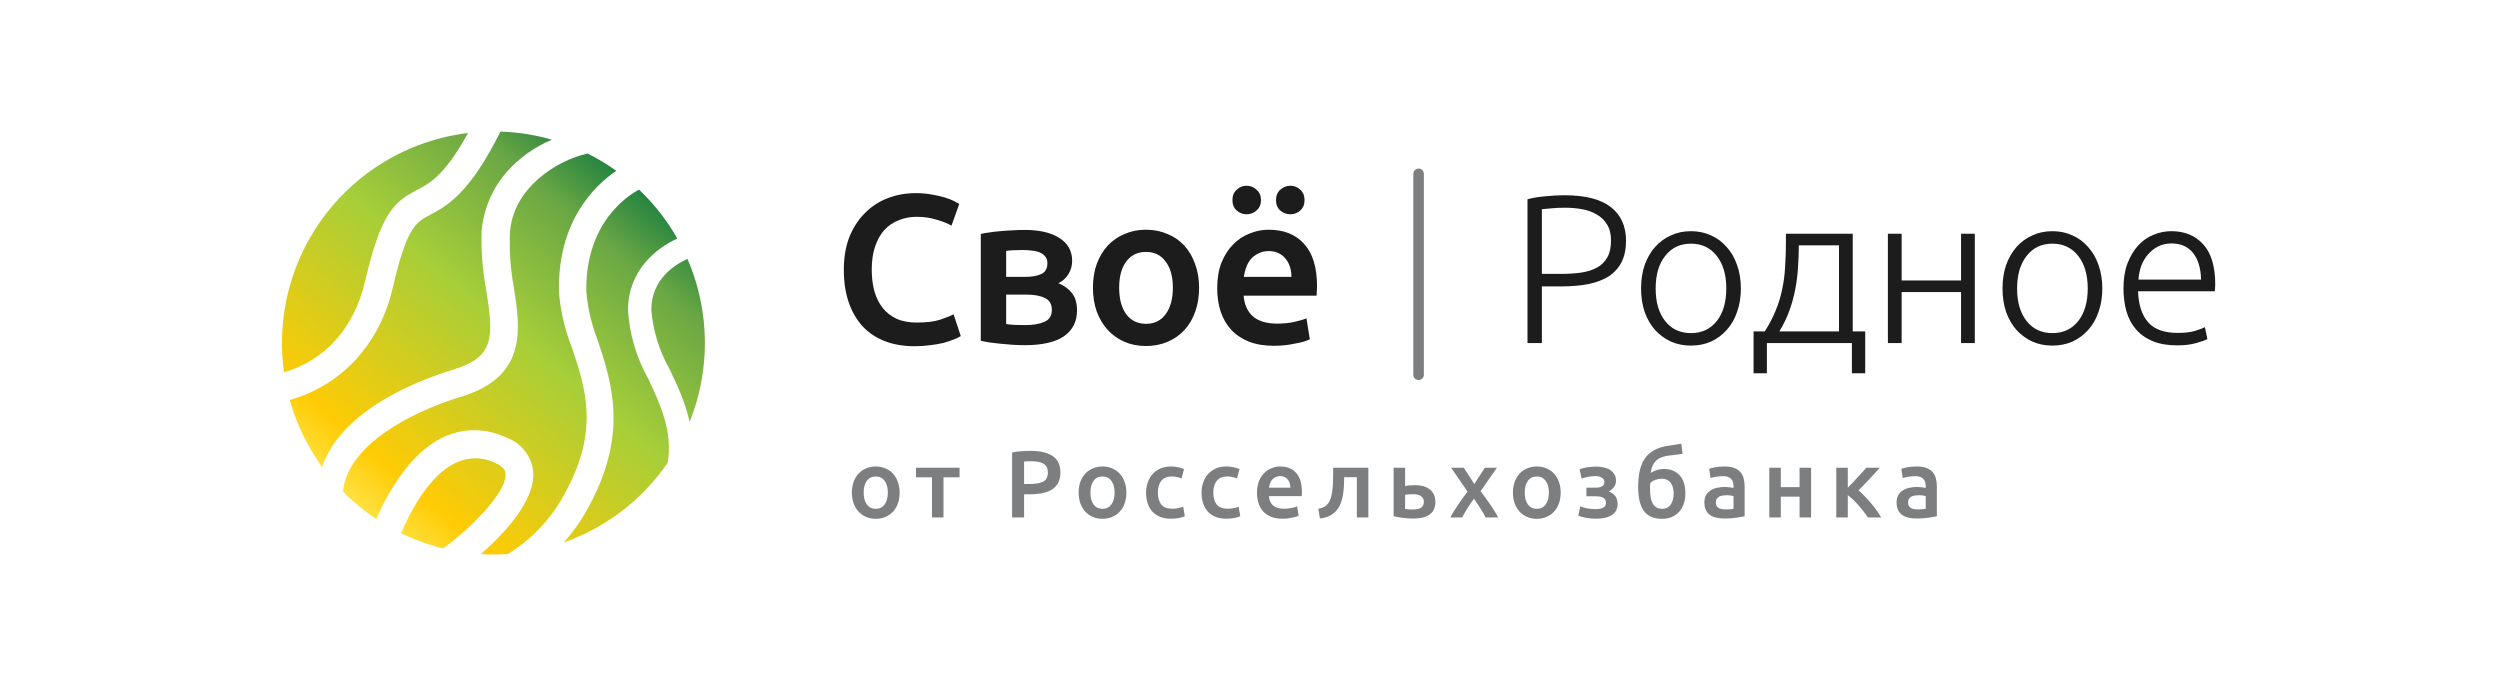 <svg width="266" height="73" viewBox="0 0 266 73" fill="none" xmlns="http://www.w3.org/2000/svg">
<path fill-rule="evenodd" clip-rule="evenodd" d="M30.83 42.551C31.27 44.127 31.884 45.661 32.667 47.122C33.148 48.02 33.687 48.881 34.279 49.698C35.663 45.418 40.695 41.636 48.332 39.291C52.668 37.955 52.504 35.774 51.742 30.897C51.334 28.785 51.169 26.633 51.25 24.483C51.477 22.143 52.446 19.937 54.016 18.187C55.332 16.735 56.943 15.605 58.725 14.863C56.945 14.351 55.106 14.06 53.25 14C49.929 20.659 47.516 21.93 45.772 22.849L45.765 22.853L45.763 22.854C44.264 23.65 43.268 24.18 41.791 30.614C40.426 36.565 36.346 41.022 30.83 42.551ZM49.798 14.151C45.557 14.664 41.53 16.377 38.204 19.115C34.185 22.423 31.437 27.022 30.427 32.128C29.936 34.614 29.871 37.145 30.218 39.618C34.593 38.341 37.698 34.88 38.838 29.958C40.537 22.571 42.026 21.446 44.323 20.238C45.705 19.521 47.325 18.66 49.798 14.151ZM62.518 16.337C59.162 17.079 54.599 20.041 54.262 24.694C54.178 26.622 54.308 28.552 54.649 30.451C55.364 34.918 56.161 40.007 49.175 42.175C43.442 43.91 36.921 47.501 36.494 52.312C37.572 53.404 38.76 54.383 40.041 55.235C41.103 52.752 43.515 48.148 47.336 46.443C48.358 45.988 49.468 45.761 50.587 45.778C51.706 45.794 52.808 46.053 53.817 46.536C54.58 46.796 55.256 47.262 55.769 47.883C56.282 48.504 56.613 49.255 56.724 50.053C57.058 53.197 53.644 56.794 51.151 58.96C52.111 59.018 53.074 59.014 54.034 58.948C56.81 57.262 58.912 54.813 60.158 52.388C63.787 45.749 62.296 41.297 60.856 36.999L60.85 36.982C60.101 35.108 59.639 33.132 59.479 31.12C59.281 23.546 63.299 19.721 65.574 18.174C64.606 17.482 63.585 16.868 62.518 16.337ZM67.995 20.175C66.844 20.782 62.249 23.681 62.386 31.05C62.534 32.778 62.929 34.475 63.558 36.091L63.575 36.142C65.06 40.589 66.905 46.11 62.655 53.877C61.924 55.279 61.016 56.573 59.957 57.729C64.465 56.145 68.358 53.164 71.064 49.211L71.059 49.21C71.552 45.833 70.321 43.172 68.996 40.346C67.731 38.098 66.986 35.594 66.816 33.019C66.816 28.845 69.747 26.439 72.066 25.382C71.075 23.637 69.849 22.019 68.409 20.58C68.273 20.443 68.135 20.308 67.995 20.175ZM73.147 27.55C71.752 28.167 69.301 29.748 69.301 32.972C69.481 35.182 70.141 37.327 71.235 39.256C72.057 40.977 72.924 42.824 73.375 44.893C74.719 41.551 75.249 37.913 74.891 34.284C74.66 31.945 74.067 29.675 73.147 27.55ZM47.148 58.355L47.148 58.354C49.961 56.314 53.993 52.363 53.782 50.382C53.782 50.194 53.712 49.714 52.61 49.209C51.977 48.914 51.287 48.761 50.588 48.761C49.889 48.761 49.199 48.914 48.566 49.209C45.766 50.435 43.653 54.407 42.664 56.736C43.071 56.934 43.485 57.12 43.905 57.294C44.963 57.731 46.048 58.085 47.148 58.355Z" fill="url(#paint0_linear_29376_6444)"/>
<path d="M97.298 36.839C96.128 36.839 95.078 36.659 94.148 36.299C93.218 35.939 92.431 35.414 91.786 34.724C91.141 34.019 90.646 33.164 90.301 32.159C89.956 31.154 89.783 29.999 89.783 28.694C89.783 27.389 89.978 26.234 90.368 25.229C90.773 24.224 91.321 23.377 92.011 22.687C92.701 21.982 93.511 21.449 94.441 21.089C95.371 20.729 96.368 20.549 97.433 20.549C98.078 20.549 98.663 20.602 99.188 20.707C99.713 20.797 100.171 20.902 100.561 21.022C100.951 21.142 101.273 21.269 101.528 21.404C101.783 21.539 101.963 21.637 102.068 21.697L101.236 24.014C100.876 23.789 100.358 23.579 99.683 23.384C99.023 23.174 98.303 23.069 97.523 23.069C96.848 23.069 96.218 23.189 95.633 23.429C95.048 23.654 94.538 23.999 94.103 24.464C93.683 24.929 93.353 25.514 93.113 26.219C92.873 26.924 92.753 27.742 92.753 28.672C92.753 29.497 92.843 30.254 93.023 30.944C93.218 31.634 93.511 32.234 93.901 32.744C94.291 33.239 94.786 33.629 95.386 33.914C95.986 34.184 96.706 34.319 97.546 34.319C98.551 34.319 99.368 34.222 99.998 34.027C100.628 33.817 101.116 33.622 101.461 33.442L102.226 35.759C102.046 35.879 101.798 35.999 101.483 36.119C101.183 36.239 100.823 36.359 100.403 36.479C99.983 36.584 99.511 36.667 98.986 36.727C98.461 36.802 97.898 36.839 97.298 36.839ZM109.036 36.727C108.601 36.727 108.159 36.712 107.709 36.682C107.259 36.652 106.824 36.614 106.404 36.569C105.999 36.524 105.616 36.479 105.256 36.434C104.896 36.374 104.596 36.314 104.356 36.254V24.892C104.596 24.832 104.896 24.779 105.256 24.734C105.616 24.674 105.999 24.629 106.404 24.599C106.824 24.554 107.259 24.524 107.709 24.509C108.159 24.479 108.601 24.464 109.036 24.464C110.626 24.464 111.864 24.757 112.749 25.342C113.634 25.912 114.076 26.714 114.076 27.749C114.076 28.289 113.941 28.769 113.671 29.189C113.401 29.609 113.049 29.924 112.614 30.134C113.154 30.344 113.619 30.674 114.009 31.124C114.399 31.574 114.594 32.212 114.594 33.037C114.594 34.222 114.129 35.137 113.199 35.782C112.269 36.412 110.881 36.727 109.036 36.727ZM109.104 29.459C109.779 29.459 110.334 29.362 110.769 29.167C111.219 28.972 111.444 28.582 111.444 27.997C111.444 27.712 111.369 27.479 111.219 27.299C111.084 27.119 110.896 26.977 110.656 26.872C110.416 26.767 110.139 26.699 109.824 26.669C109.509 26.624 109.179 26.602 108.834 26.602C108.564 26.602 108.249 26.609 107.889 26.624C107.544 26.639 107.266 26.662 107.056 26.692V29.459H109.104ZM107.056 34.477C107.236 34.507 107.529 34.537 107.934 34.567C108.354 34.582 108.744 34.589 109.104 34.589C109.914 34.589 110.581 34.477 111.106 34.252C111.646 34.027 111.916 33.599 111.916 32.969C111.916 32.354 111.669 31.934 111.174 31.709C110.694 31.469 110.064 31.349 109.284 31.349H107.056V34.477ZM127.584 30.607C127.584 31.537 127.449 32.384 127.179 33.149C126.909 33.914 126.526 34.567 126.031 35.107C125.536 35.647 124.936 36.067 124.231 36.367C123.541 36.667 122.776 36.817 121.936 36.817C121.096 36.817 120.331 36.667 119.641 36.367C118.951 36.067 118.359 35.647 117.864 35.107C117.369 34.567 116.979 33.914 116.694 33.149C116.424 32.384 116.289 31.537 116.289 30.607C116.289 29.677 116.424 28.837 116.694 28.087C116.979 27.322 117.369 26.669 117.864 26.129C118.374 25.589 118.974 25.177 119.664 24.892C120.354 24.592 121.111 24.442 121.936 24.442C122.761 24.442 123.519 24.592 124.209 24.892C124.914 25.177 125.514 25.589 126.009 26.129C126.504 26.669 126.886 27.322 127.156 28.087C127.441 28.837 127.584 29.677 127.584 30.607ZM124.794 30.607C124.794 29.437 124.539 28.514 124.029 27.839C123.534 27.149 122.836 26.804 121.936 26.804C121.036 26.804 120.331 27.149 119.821 27.839C119.326 28.514 119.079 29.437 119.079 30.607C119.079 31.792 119.326 32.729 119.821 33.419C120.331 34.109 121.036 34.454 121.936 34.454C122.836 34.454 123.534 34.109 124.029 33.419C124.539 32.729 124.794 31.792 124.794 30.607ZM129.511 30.674C129.511 29.639 129.661 28.732 129.961 27.952C130.276 27.172 130.689 26.527 131.199 26.017C131.709 25.492 132.294 25.102 132.954 24.847C133.614 24.577 134.289 24.442 134.979 24.442C136.599 24.442 137.859 24.944 138.759 25.949C139.674 26.954 140.131 28.454 140.131 30.449C140.131 30.599 140.124 30.772 140.109 30.967C140.109 31.147 140.101 31.312 140.086 31.462H132.324C132.399 32.407 132.729 33.142 133.314 33.667C133.914 34.177 134.776 34.432 135.901 34.432C136.561 34.432 137.161 34.372 137.701 34.252C138.256 34.132 138.691 34.004 139.006 33.869L139.366 36.097C139.216 36.172 139.006 36.254 138.736 36.344C138.481 36.419 138.181 36.487 137.836 36.547C137.506 36.622 137.146 36.682 136.756 36.727C136.366 36.772 135.969 36.794 135.564 36.794C134.529 36.794 133.629 36.644 132.864 36.344C132.099 36.029 131.469 35.602 130.974 35.062C130.479 34.507 130.111 33.862 129.871 33.127C129.631 32.377 129.511 31.559 129.511 30.674ZM137.409 29.459C137.409 29.084 137.356 28.732 137.251 28.402C137.146 28.057 136.989 27.764 136.779 27.524C136.584 27.269 136.336 27.074 136.036 26.939C135.751 26.789 135.406 26.714 135.001 26.714C134.581 26.714 134.214 26.797 133.899 26.962C133.584 27.112 133.314 27.314 133.089 27.569C132.879 27.824 132.714 28.117 132.594 28.447C132.474 28.777 132.391 29.114 132.346 29.459H137.409ZM132.639 22.799C132.234 22.799 131.881 22.664 131.581 22.394C131.281 22.124 131.131 21.757 131.131 21.292C131.131 20.827 131.281 20.459 131.581 20.189C131.881 19.904 132.234 19.762 132.639 19.762C133.044 19.762 133.396 19.904 133.696 20.189C134.011 20.459 134.169 20.827 134.169 21.292C134.169 21.757 134.011 22.124 133.696 22.394C133.396 22.664 133.044 22.799 132.639 22.799ZM137.296 22.799C136.891 22.799 136.531 22.664 136.216 22.394C135.916 22.124 135.766 21.757 135.766 21.292C135.766 20.827 135.916 20.459 136.216 20.189C136.531 19.904 136.891 19.762 137.296 19.762C137.701 19.762 138.054 19.904 138.354 20.189C138.654 20.459 138.804 20.827 138.804 21.292C138.804 21.757 138.654 22.124 138.354 22.394C138.054 22.664 137.701 22.799 137.296 22.799Z" fill="#1C1C1C"/>
<path fill-rule="evenodd" clip-rule="evenodd" d="M150.938 40.437C150.627 40.437 150.375 40.186 150.375 39.875V18.5C150.375 18.189 150.627 17.938 150.938 17.938C151.248 17.938 151.5 18.189 151.5 18.5V39.875C151.5 40.186 151.248 40.437 150.938 40.437Z" fill="#7D7E7F"/>
<path d="M166.463 20.773C168.668 20.773 170.31 21.193 171.39 22.033C172.47 22.873 173.01 24.066 173.01 25.611C173.01 26.496 172.853 27.253 172.538 27.883C172.223 28.498 171.773 29.001 171.188 29.391C170.603 29.766 169.883 30.043 169.028 30.223C168.188 30.388 167.236 30.471 166.17 30.471H164.055V36.501H162.525V21.201C163.065 21.051 163.695 20.946 164.415 20.886C165.15 20.811 165.833 20.773 166.463 20.773ZM166.53 22.101C165.96 22.101 165.473 22.123 165.068 22.168C164.678 22.198 164.34 22.228 164.055 22.258V29.143H165.99C166.815 29.143 167.558 29.098 168.218 29.008C168.893 28.903 169.463 28.723 169.928 28.468C170.408 28.198 170.775 27.831 171.03 27.366C171.286 26.901 171.413 26.308 171.413 25.588C171.413 24.898 171.27 24.328 170.985 23.878C170.715 23.428 170.348 23.076 169.883 22.821C169.433 22.551 168.915 22.363 168.33 22.258C167.745 22.153 167.146 22.101 166.53 22.101ZM185.229 30.696C185.229 31.611 185.094 32.444 184.824 33.193C184.569 33.943 184.201 34.581 183.722 35.106C183.256 35.631 182.701 36.044 182.057 36.343C181.411 36.629 180.699 36.771 179.919 36.771C179.138 36.771 178.426 36.629 177.782 36.343C177.136 36.044 176.573 35.631 176.094 35.106C175.628 34.581 175.262 33.943 174.992 33.193C174.736 32.444 174.609 31.611 174.609 30.696C174.609 29.781 174.736 28.948 174.992 28.198C175.262 27.448 175.628 26.811 176.094 26.286C176.573 25.746 177.136 25.334 177.782 25.048C178.426 24.748 179.138 24.598 179.919 24.598C180.699 24.598 181.411 24.748 182.057 25.048C182.701 25.334 183.256 25.746 183.722 26.286C184.201 26.811 184.569 27.448 184.824 28.198C185.094 28.948 185.229 29.781 185.229 30.696ZM183.677 30.696C183.677 29.241 183.339 28.086 182.664 27.231C181.989 26.361 181.073 25.926 179.919 25.926C178.764 25.926 177.849 26.361 177.174 27.231C176.499 28.086 176.162 29.241 176.162 30.696C176.162 32.151 176.499 33.306 177.174 34.161C177.849 35.016 178.764 35.443 179.919 35.443C181.073 35.443 181.989 35.016 182.664 34.161C183.339 33.306 183.677 32.151 183.677 30.696ZM197.132 35.263H198.459V39.718H197.042V36.501H187.997V39.718H186.579V35.263H187.772C188.267 34.483 188.657 33.733 188.942 33.013C189.242 32.293 189.467 31.558 189.617 30.808C189.782 30.058 189.887 29.271 189.932 28.446C189.992 27.606 190.022 26.691 190.022 25.701V24.868H197.132V35.263ZM191.394 26.106C191.394 26.916 191.365 27.711 191.304 28.491C191.259 29.271 191.162 30.043 191.012 30.808C190.862 31.573 190.652 32.331 190.382 33.081C190.112 33.816 189.759 34.543 189.324 35.263H195.669V26.106H191.394ZM210.12 36.501H208.657V31.078H202.335V36.501H200.872V24.868H202.335V29.841H208.657V24.868H210.12V36.501ZM223.687 30.696C223.687 31.611 223.552 32.444 223.282 33.193C223.027 33.943 222.659 34.581 222.18 35.106C221.714 35.631 221.159 36.044 220.515 36.343C219.869 36.629 219.157 36.771 218.377 36.771C217.596 36.771 216.884 36.629 216.24 36.343C215.594 36.044 215.031 35.631 214.552 35.106C214.086 34.581 213.72 33.943 213.45 33.193C213.194 32.444 213.067 31.611 213.067 30.696C213.067 29.781 213.194 28.948 213.45 28.198C213.72 27.448 214.086 26.811 214.552 26.286C215.031 25.746 215.594 25.334 216.24 25.048C216.884 24.748 217.596 24.598 218.377 24.598C219.157 24.598 219.869 24.748 220.515 25.048C221.159 25.334 221.714 25.746 222.18 26.286C222.659 26.811 223.027 27.448 223.282 28.198C223.552 28.948 223.687 29.781 223.687 30.696ZM222.135 30.696C222.135 29.241 221.797 28.086 221.122 27.231C220.447 26.361 219.531 25.926 218.377 25.926C217.222 25.926 216.307 26.361 215.632 27.231C214.957 28.086 214.62 29.241 214.62 30.696C214.62 32.151 214.957 33.306 215.632 34.161C216.307 35.016 217.222 35.443 218.377 35.443C219.531 35.443 220.447 35.016 221.122 34.161C221.797 33.306 222.135 32.151 222.135 30.696ZM225.937 30.673C225.937 29.654 226.08 28.768 226.365 28.018C226.665 27.253 227.048 26.616 227.512 26.106C227.993 25.596 228.533 25.221 229.132 24.981C229.748 24.726 230.378 24.598 231.022 24.598C232.448 24.598 233.58 25.063 234.42 25.993C235.275 26.923 235.702 28.356 235.702 30.291C235.702 30.411 235.695 30.531 235.68 30.651C235.68 30.771 235.673 30.883 235.657 30.988H227.49C227.535 32.413 227.888 33.508 228.547 34.273C229.208 35.038 230.257 35.421 231.697 35.421C232.493 35.421 233.123 35.346 233.587 35.196C234.053 35.046 234.39 34.919 234.6 34.813L234.87 36.073C234.66 36.193 234.262 36.336 233.677 36.501C233.108 36.666 232.433 36.748 231.652 36.748C230.633 36.748 229.762 36.598 229.042 36.298C228.322 35.998 227.73 35.578 227.265 35.038C226.8 34.498 226.463 33.861 226.252 33.126C226.043 32.376 225.937 31.558 225.937 30.673ZM234.195 29.751C234.165 28.536 233.88 27.591 233.34 26.916C232.8 26.241 232.035 25.903 231.045 25.903C230.52 25.903 230.048 26.009 229.627 26.218C229.222 26.428 228.862 26.713 228.547 27.073C228.248 27.418 228.007 27.823 227.827 28.288C227.663 28.753 227.565 29.241 227.535 29.751H234.195Z" fill="#1C1C1C"/>
<path d="M95.721 52.407C95.721 52.826 95.661 53.207 95.539 53.551C95.418 53.896 95.246 54.189 95.023 54.432C94.8 54.675 94.53 54.864 94.213 54.999C93.902 55.134 93.558 55.202 93.18 55.202C92.802 55.202 92.458 55.134 92.147 54.999C91.837 54.864 91.57 54.675 91.347 54.432C91.125 54.189 90.949 53.896 90.821 53.551C90.699 53.207 90.639 52.826 90.639 52.407C90.639 51.989 90.699 51.611 90.821 51.273C90.949 50.929 91.125 50.636 91.347 50.392C91.577 50.15 91.847 49.964 92.157 49.836C92.468 49.701 92.809 49.633 93.18 49.633C93.551 49.633 93.892 49.701 94.203 49.836C94.52 49.964 94.79 50.15 95.013 50.392C95.235 50.636 95.407 50.929 95.529 51.273C95.657 51.611 95.721 51.989 95.721 52.407ZM94.466 52.407C94.466 51.881 94.351 51.466 94.122 51.162C93.899 50.852 93.585 50.696 93.18 50.696C92.775 50.696 92.458 50.852 92.228 51.162C92.005 51.466 91.894 51.881 91.894 52.407C91.894 52.941 92.005 53.362 92.228 53.673C92.458 53.983 92.775 54.139 93.18 54.139C93.585 54.139 93.899 53.983 94.122 53.673C94.351 53.362 94.466 52.941 94.466 52.407ZM102.098 50.787H100.387V55.06H99.162V50.787H97.461V49.765H102.098V50.787ZM109.671 47.973C110.691 47.973 111.47 48.158 112.01 48.529C112.557 48.901 112.83 49.481 112.83 50.271C112.83 50.683 112.756 51.037 112.608 51.334C112.466 51.624 112.257 51.864 111.98 52.053C111.703 52.235 111.366 52.37 110.967 52.458C110.569 52.546 110.113 52.59 109.6 52.59H108.963V55.06H107.687V48.145C107.984 48.077 108.311 48.033 108.669 48.013C109.033 47.986 109.368 47.973 109.671 47.973ZM109.762 49.076C109.438 49.076 109.172 49.086 108.963 49.107V51.496H109.58C110.194 51.496 110.667 51.412 110.998 51.243C111.328 51.068 111.494 50.74 111.494 50.261C111.494 50.031 111.45 49.839 111.362 49.684C111.274 49.529 111.153 49.407 110.998 49.319C110.842 49.231 110.657 49.171 110.441 49.137C110.232 49.096 110.005 49.076 109.762 49.076ZM119.849 52.407C119.849 52.826 119.788 53.207 119.666 53.551C119.545 53.896 119.373 54.189 119.15 54.432C118.927 54.675 118.657 54.864 118.34 54.999C118.029 55.134 117.685 55.202 117.307 55.202C116.929 55.202 116.585 55.134 116.274 54.999C115.964 54.864 115.697 54.675 115.475 54.432C115.252 54.189 115.076 53.896 114.948 53.551C114.827 53.207 114.766 52.826 114.766 52.407C114.766 51.989 114.827 51.611 114.948 51.273C115.076 50.929 115.252 50.636 115.475 50.392C115.704 50.15 115.974 49.964 116.285 49.836C116.595 49.701 116.936 49.633 117.307 49.633C117.678 49.633 118.019 49.701 118.33 49.836C118.647 49.964 118.917 50.15 119.14 50.392C119.363 50.636 119.535 50.929 119.656 51.273C119.784 51.611 119.849 51.989 119.849 52.407ZM118.593 52.407C118.593 51.881 118.478 51.466 118.249 51.162C118.026 50.852 117.712 50.696 117.307 50.696C116.902 50.696 116.585 50.852 116.355 51.162C116.133 51.466 116.021 51.881 116.021 52.407C116.021 52.941 116.133 53.362 116.355 53.673C116.585 53.983 116.902 54.139 117.307 54.139C117.712 54.139 118.026 53.983 118.249 53.673C118.478 53.362 118.593 52.941 118.593 52.407ZM121.942 52.417C121.942 52.026 122.003 51.661 122.124 51.324C122.246 50.98 122.418 50.683 122.641 50.433C122.87 50.183 123.147 49.987 123.471 49.846C123.795 49.704 124.159 49.633 124.564 49.633C125.064 49.633 125.536 49.724 125.982 49.907L125.719 50.909C125.577 50.848 125.415 50.797 125.233 50.757C125.057 50.717 124.868 50.696 124.666 50.696C124.186 50.696 123.822 50.848 123.572 51.152C123.322 51.449 123.198 51.871 123.198 52.417C123.198 52.944 123.316 53.362 123.552 53.673C123.788 53.977 124.186 54.129 124.747 54.129C124.956 54.129 125.162 54.108 125.364 54.068C125.567 54.027 125.742 53.977 125.891 53.916L126.063 54.928C125.928 54.996 125.722 55.057 125.445 55.111C125.175 55.165 124.895 55.192 124.605 55.192C124.153 55.192 123.758 55.124 123.42 54.989C123.09 54.847 122.813 54.655 122.59 54.412C122.374 54.162 122.212 53.869 122.104 53.531C121.996 53.187 121.942 52.816 121.942 52.417ZM127.843 52.417C127.843 52.026 127.904 51.661 128.025 51.324C128.147 50.98 128.319 50.683 128.541 50.433C128.771 50.183 129.048 49.987 129.372 49.846C129.696 49.704 130.06 49.633 130.465 49.633C130.965 49.633 131.437 49.724 131.883 49.907L131.619 50.909C131.478 50.848 131.316 50.797 131.133 50.757C130.958 50.717 130.769 50.696 130.566 50.696C130.087 50.696 129.723 50.848 129.473 51.152C129.223 51.449 129.098 51.871 129.098 52.417C129.098 52.944 129.216 53.362 129.453 53.673C129.689 53.977 130.087 54.129 130.647 54.129C130.857 54.129 131.063 54.108 131.265 54.068C131.468 54.027 131.643 53.977 131.792 53.916L131.964 54.928C131.829 54.996 131.623 55.057 131.346 55.111C131.076 55.165 130.796 55.192 130.506 55.192C130.053 55.192 129.659 55.124 129.321 54.989C128.99 54.847 128.714 54.655 128.491 54.412C128.275 54.162 128.113 53.869 128.005 53.531C127.897 53.187 127.843 52.816 127.843 52.417ZM133.743 52.438C133.743 51.972 133.811 51.564 133.946 51.213C134.088 50.862 134.273 50.571 134.503 50.342C134.732 50.106 134.996 49.93 135.293 49.815C135.59 49.694 135.893 49.633 136.204 49.633C136.933 49.633 137.5 49.859 137.905 50.312C138.317 50.764 138.522 51.439 138.522 52.337C138.522 52.404 138.519 52.482 138.512 52.569C138.512 52.65 138.509 52.725 138.502 52.792H135.009C135.043 53.217 135.191 53.548 135.455 53.784C135.725 54.014 136.113 54.129 136.619 54.129C136.916 54.129 137.186 54.102 137.429 54.048C137.679 53.994 137.874 53.936 138.016 53.876L138.178 54.878C138.111 54.912 138.016 54.949 137.895 54.989C137.78 55.023 137.645 55.053 137.49 55.08C137.341 55.114 137.179 55.141 137.004 55.161C136.828 55.182 136.649 55.192 136.467 55.192C136.001 55.192 135.596 55.124 135.252 54.989C134.908 54.847 134.624 54.655 134.402 54.412C134.179 54.162 134.013 53.872 133.905 53.541C133.797 53.204 133.743 52.836 133.743 52.438ZM137.297 51.891C137.297 51.722 137.274 51.564 137.227 51.415C137.179 51.26 137.108 51.128 137.014 51.02C136.926 50.906 136.815 50.818 136.68 50.757C136.552 50.69 136.396 50.656 136.214 50.656C136.025 50.656 135.86 50.693 135.718 50.767C135.576 50.835 135.455 50.926 135.353 51.041C135.259 51.155 135.185 51.287 135.131 51.435C135.077 51.584 135.039 51.736 135.019 51.891H137.297ZM143.022 50.777C143.016 51.074 143.005 51.385 142.992 51.709C142.978 52.026 142.945 52.34 142.891 52.65C142.843 52.961 142.766 53.258 142.658 53.541C142.55 53.825 142.398 54.081 142.202 54.311C142.013 54.534 141.773 54.723 141.483 54.878C141.2 55.026 140.852 55.121 140.44 55.161L140.268 54.139C140.612 54.071 140.879 53.963 141.068 53.815C141.257 53.66 141.402 53.464 141.503 53.227C141.584 53.052 141.645 52.853 141.686 52.63C141.733 52.407 141.767 52.175 141.787 51.931C141.814 51.682 141.831 51.429 141.837 51.172C141.844 50.916 141.848 50.666 141.848 50.423V49.765H145.594V55.06H144.369V50.777H143.022ZM149.506 51.719C149.607 51.692 149.755 51.668 149.951 51.648C150.147 51.628 150.343 51.618 150.538 51.618C150.842 51.618 151.126 51.651 151.389 51.719C151.659 51.786 151.892 51.894 152.088 52.043C152.283 52.185 152.439 52.37 152.553 52.6C152.668 52.822 152.725 53.089 152.725 53.4C152.725 53.717 152.671 53.987 152.563 54.21C152.455 54.432 152.3 54.615 152.098 54.756C151.895 54.898 151.652 55.003 151.369 55.07C151.092 55.138 150.781 55.172 150.437 55.172C150.039 55.172 149.668 55.151 149.323 55.111C148.979 55.07 148.632 55.01 148.281 54.928V49.765H149.506V51.719ZM150.407 54.21C150.751 54.21 151.018 54.145 151.207 54.017C151.402 53.882 151.5 53.67 151.5 53.379C151.5 53.231 151.467 53.106 151.399 53.005C151.338 52.904 151.254 52.822 151.146 52.762C151.045 52.694 150.923 52.647 150.781 52.62C150.64 52.593 150.491 52.58 150.336 52.58C150.194 52.58 150.046 52.586 149.89 52.6C149.735 52.606 149.607 52.623 149.506 52.65V54.159C149.593 54.172 149.722 54.186 149.89 54.2C150.066 54.206 150.238 54.21 150.407 54.21ZM156.867 51.496L157.99 49.765H159.276L157.535 52.266C157.899 52.738 158.247 53.217 158.578 53.703C158.915 54.183 159.192 54.635 159.408 55.06H158.082C158.021 54.932 157.94 54.787 157.839 54.625C157.744 54.456 157.639 54.284 157.525 54.108C157.417 53.926 157.302 53.747 157.18 53.572C157.059 53.396 156.941 53.231 156.826 53.076C156.59 53.379 156.357 53.717 156.127 54.088C155.905 54.453 155.719 54.777 155.571 55.06H154.315C154.416 54.858 154.538 54.642 154.68 54.412C154.821 54.183 154.973 53.95 155.135 53.714C155.297 53.471 155.463 53.231 155.631 52.995C155.807 52.752 155.979 52.522 156.148 52.306L154.396 49.765H155.743L156.867 51.496ZM166.058 52.407C166.058 52.826 165.997 53.207 165.876 53.551C165.754 53.896 165.582 54.189 165.359 54.432C165.136 54.675 164.866 54.864 164.549 54.999C164.239 55.134 163.894 55.202 163.516 55.202C163.138 55.202 162.794 55.134 162.484 54.999C162.173 54.864 161.907 54.675 161.684 54.432C161.461 54.189 161.286 53.896 161.157 53.551C161.036 53.207 160.975 52.826 160.975 52.407C160.975 51.989 161.036 51.611 161.157 51.273C161.286 50.929 161.461 50.636 161.684 50.392C161.913 50.15 162.183 49.964 162.494 49.836C162.804 49.701 163.145 49.633 163.516 49.633C163.888 49.633 164.229 49.701 164.539 49.836C164.856 49.964 165.126 50.15 165.349 50.392C165.572 50.636 165.744 50.929 165.865 51.273C165.994 51.611 166.058 51.989 166.058 52.407ZM164.802 52.407C164.802 51.881 164.688 51.466 164.458 51.162C164.235 50.852 163.921 50.696 163.516 50.696C163.111 50.696 162.794 50.852 162.565 51.162C162.342 51.466 162.231 51.881 162.231 52.407C162.231 52.941 162.342 53.362 162.565 53.673C162.794 53.983 163.111 54.139 163.516 54.139C163.921 54.139 164.235 53.983 164.458 53.673C164.688 53.362 164.802 52.941 164.802 52.407ZM168.064 49.927C168.151 49.893 168.259 49.859 168.388 49.825C168.516 49.792 168.654 49.761 168.803 49.734C168.951 49.707 169.107 49.687 169.269 49.674C169.437 49.653 169.606 49.643 169.775 49.643C170.065 49.643 170.342 49.67 170.605 49.724C170.868 49.778 171.098 49.866 171.294 49.987C171.489 50.109 171.645 50.264 171.759 50.453C171.881 50.642 171.942 50.868 171.942 51.132C171.942 51.415 171.864 51.655 171.709 51.85C171.553 52.046 171.375 52.191 171.172 52.286C171.476 52.401 171.709 52.569 171.871 52.792C172.033 53.015 172.114 53.298 172.114 53.643C172.114 53.919 172.053 54.156 171.931 54.351C171.817 54.547 171.655 54.709 171.445 54.837C171.243 54.959 171.003 55.047 170.727 55.101C170.45 55.161 170.149 55.192 169.825 55.192C169.434 55.192 169.069 55.158 168.732 55.09C168.394 55.03 168.128 54.956 167.932 54.868L168.145 53.876C168.273 53.929 168.479 53.994 168.762 54.068C169.046 54.135 169.38 54.169 169.765 54.169C170.507 54.169 170.878 53.953 170.878 53.521C170.878 53.366 170.845 53.241 170.777 53.147C170.71 53.052 170.625 52.981 170.524 52.934C170.423 52.88 170.308 52.846 170.18 52.833C170.052 52.812 169.927 52.802 169.805 52.802H168.793V51.891H169.795C170.045 51.891 170.257 51.847 170.433 51.759C170.615 51.665 170.706 51.503 170.706 51.273C170.706 51.084 170.619 50.936 170.443 50.828C170.274 50.713 170.035 50.656 169.724 50.656C169.589 50.656 169.451 50.666 169.309 50.686C169.167 50.7 169.029 50.72 168.894 50.747C168.766 50.774 168.648 50.804 168.54 50.838C168.432 50.865 168.347 50.892 168.286 50.919L168.064 49.927ZM179.03 48.276C178.963 48.29 178.888 48.303 178.807 48.317C178.733 48.33 178.642 48.344 178.534 48.357C178.426 48.371 178.298 48.388 178.149 48.408C178.008 48.422 177.842 48.438 177.653 48.459C177.363 48.492 177.103 48.55 176.874 48.631C176.644 48.705 176.445 48.816 176.276 48.965C176.107 49.107 175.969 49.289 175.861 49.512C175.753 49.734 175.675 50.004 175.628 50.322C175.837 50.187 176.064 50.082 176.307 50.008C176.556 49.934 176.799 49.896 177.036 49.896C177.738 49.896 178.294 50.119 178.706 50.565C179.118 51.01 179.324 51.655 179.324 52.498C179.324 52.904 179.266 53.271 179.152 53.602C179.037 53.933 178.872 54.216 178.656 54.453C178.44 54.689 178.18 54.874 177.876 55.01C177.572 55.138 177.228 55.202 176.843 55.202C176.364 55.202 175.962 55.124 175.638 54.969C175.314 54.807 175.054 54.581 174.859 54.291C174.663 53.994 174.521 53.639 174.433 53.227C174.346 52.816 174.302 52.357 174.302 51.85C174.302 51.189 174.356 50.605 174.464 50.099C174.579 49.586 174.761 49.147 175.011 48.783C175.267 48.418 175.598 48.124 176.003 47.902C176.415 47.672 176.914 47.514 177.501 47.426C177.805 47.379 178.058 47.342 178.261 47.315C178.47 47.288 178.679 47.25 178.888 47.203L179.03 48.276ZM175.588 51.395C175.574 51.483 175.567 51.591 175.567 51.719C175.567 51.84 175.567 51.955 175.567 52.063C175.567 52.367 175.588 52.647 175.628 52.904C175.669 53.16 175.74 53.379 175.841 53.562C175.942 53.744 176.074 53.886 176.236 53.987C176.398 54.088 176.6 54.139 176.843 54.139C177.052 54.139 177.235 54.098 177.39 54.017C177.545 53.936 177.673 53.822 177.775 53.673C177.876 53.525 177.95 53.352 177.997 53.157C178.051 52.954 178.078 52.735 178.078 52.498C178.078 52.296 178.055 52.104 178.008 51.921C177.967 51.732 177.896 51.567 177.795 51.425C177.7 51.277 177.572 51.159 177.41 51.071C177.248 50.983 177.049 50.939 176.813 50.939C176.583 50.939 176.354 50.98 176.124 51.061C175.902 51.142 175.723 51.253 175.588 51.395ZM183.583 54.2C183.961 54.2 184.248 54.179 184.444 54.139V52.782C184.376 52.762 184.278 52.742 184.15 52.721C184.022 52.701 183.88 52.691 183.725 52.691C183.59 52.691 183.451 52.701 183.31 52.721C183.175 52.742 183.05 52.779 182.935 52.833C182.827 52.887 182.739 52.964 182.672 53.066C182.604 53.16 182.571 53.282 182.571 53.43C182.571 53.72 182.662 53.923 182.844 54.038C183.026 54.145 183.273 54.2 183.583 54.2ZM183.482 49.633C183.887 49.633 184.228 49.684 184.504 49.785C184.781 49.886 185.001 50.028 185.163 50.21C185.331 50.392 185.449 50.615 185.517 50.879C185.591 51.135 185.628 51.419 185.628 51.729V54.939C185.439 54.979 185.152 55.026 184.768 55.08C184.39 55.141 183.961 55.172 183.482 55.172C183.165 55.172 182.874 55.141 182.611 55.08C182.348 55.02 182.122 54.922 181.933 54.787C181.75 54.652 181.605 54.476 181.497 54.26C181.396 54.044 181.345 53.778 181.345 53.46C181.345 53.157 181.403 52.9 181.518 52.691C181.639 52.482 181.801 52.313 182.004 52.185C182.206 52.05 182.439 51.955 182.702 51.901C182.972 51.84 183.252 51.81 183.543 51.81C183.678 51.81 183.819 51.82 183.968 51.84C184.116 51.854 184.275 51.881 184.444 51.921V51.719C184.444 51.577 184.427 51.442 184.393 51.314C184.359 51.186 184.299 51.074 184.211 50.98C184.13 50.879 184.018 50.801 183.877 50.747C183.742 50.693 183.57 50.666 183.36 50.666C183.077 50.666 182.817 50.686 182.581 50.727C182.344 50.767 182.152 50.814 182.004 50.868L181.852 49.876C182.007 49.822 182.233 49.768 182.53 49.714C182.827 49.66 183.144 49.633 183.482 49.633ZM192.699 55.06H191.474V52.843H189.479V55.06H188.254V49.765H189.479V51.83H191.474V49.765H192.699V55.06ZM196.606 51.891C196.761 51.736 196.93 51.564 197.112 51.375C197.295 51.179 197.473 50.983 197.649 50.787C197.831 50.592 198.003 50.406 198.165 50.23C198.327 50.048 198.462 49.893 198.57 49.765H200.008C199.86 49.94 199.687 50.133 199.492 50.342C199.303 50.551 199.104 50.767 198.894 50.99C198.692 51.206 198.489 51.419 198.287 51.628C198.091 51.83 197.912 52.013 197.75 52.175C197.959 52.35 198.175 52.556 198.398 52.792C198.628 53.022 198.85 53.268 199.066 53.531C199.289 53.788 199.495 54.051 199.684 54.321C199.873 54.584 200.032 54.831 200.16 55.06H198.742C198.614 54.858 198.462 54.645 198.287 54.422C198.118 54.2 197.939 53.983 197.75 53.774C197.561 53.558 197.369 53.356 197.173 53.167C196.977 52.978 196.788 52.816 196.606 52.681V55.06H195.381V49.765H196.606V51.891ZM204.034 54.2C204.412 54.2 204.699 54.179 204.895 54.139V52.782C204.828 52.762 204.73 52.742 204.601 52.721C204.473 52.701 204.331 52.691 204.176 52.691C204.041 52.691 203.903 52.701 203.761 52.721C203.626 52.742 203.501 52.779 203.386 52.833C203.278 52.887 203.191 52.964 203.123 53.066C203.056 53.16 203.022 53.282 203.022 53.43C203.022 53.72 203.113 53.923 203.295 54.038C203.478 54.145 203.724 54.2 204.034 54.2ZM203.933 49.633C204.338 49.633 204.679 49.684 204.956 49.785C205.233 49.886 205.452 50.028 205.614 50.21C205.783 50.392 205.901 50.615 205.968 50.879C206.043 51.135 206.08 51.419 206.08 51.729V54.939C205.891 54.979 205.604 55.026 205.219 55.08C204.841 55.141 204.412 55.172 203.933 55.172C203.616 55.172 203.326 55.141 203.062 55.08C202.799 55.02 202.573 54.922 202.384 54.787C202.202 54.652 202.057 54.476 201.949 54.26C201.847 54.044 201.797 53.778 201.797 53.46C201.797 53.157 201.854 52.9 201.969 52.691C202.09 52.482 202.252 52.313 202.455 52.185C202.657 52.05 202.89 51.955 203.154 51.901C203.424 51.84 203.704 51.81 203.994 51.81C204.129 51.81 204.271 51.82 204.419 51.84C204.568 51.854 204.726 51.881 204.895 51.921V51.719C204.895 51.577 204.878 51.442 204.844 51.314C204.811 51.186 204.75 51.074 204.662 50.98C204.581 50.879 204.47 50.801 204.328 50.747C204.193 50.693 204.021 50.666 203.812 50.666C203.528 50.666 203.268 50.686 203.032 50.727C202.796 50.767 202.603 50.814 202.455 50.868L202.303 49.876C202.458 49.822 202.684 49.768 202.981 49.714C203.278 49.66 203.596 49.633 203.933 49.633Z" fill="#7D7E7F"/>
<defs>
<linearGradient id="paint0_linear_29376_6444" x1="38.204" y1="53.548" x2="67.02" y2="19.22" gradientUnits="userSpaceOnUse">
<stop stop-color="#FFE03D"/>
<stop offset="0.11" stop-color="#FFCB05"/>
<stop offset="0.55" stop-color="#A6CE39"/>
<stop offset="0.85" stop-color="#6AA744"/>
<stop offset="1" stop-color="#248341"/>
</linearGradient>
</defs>
</svg>
